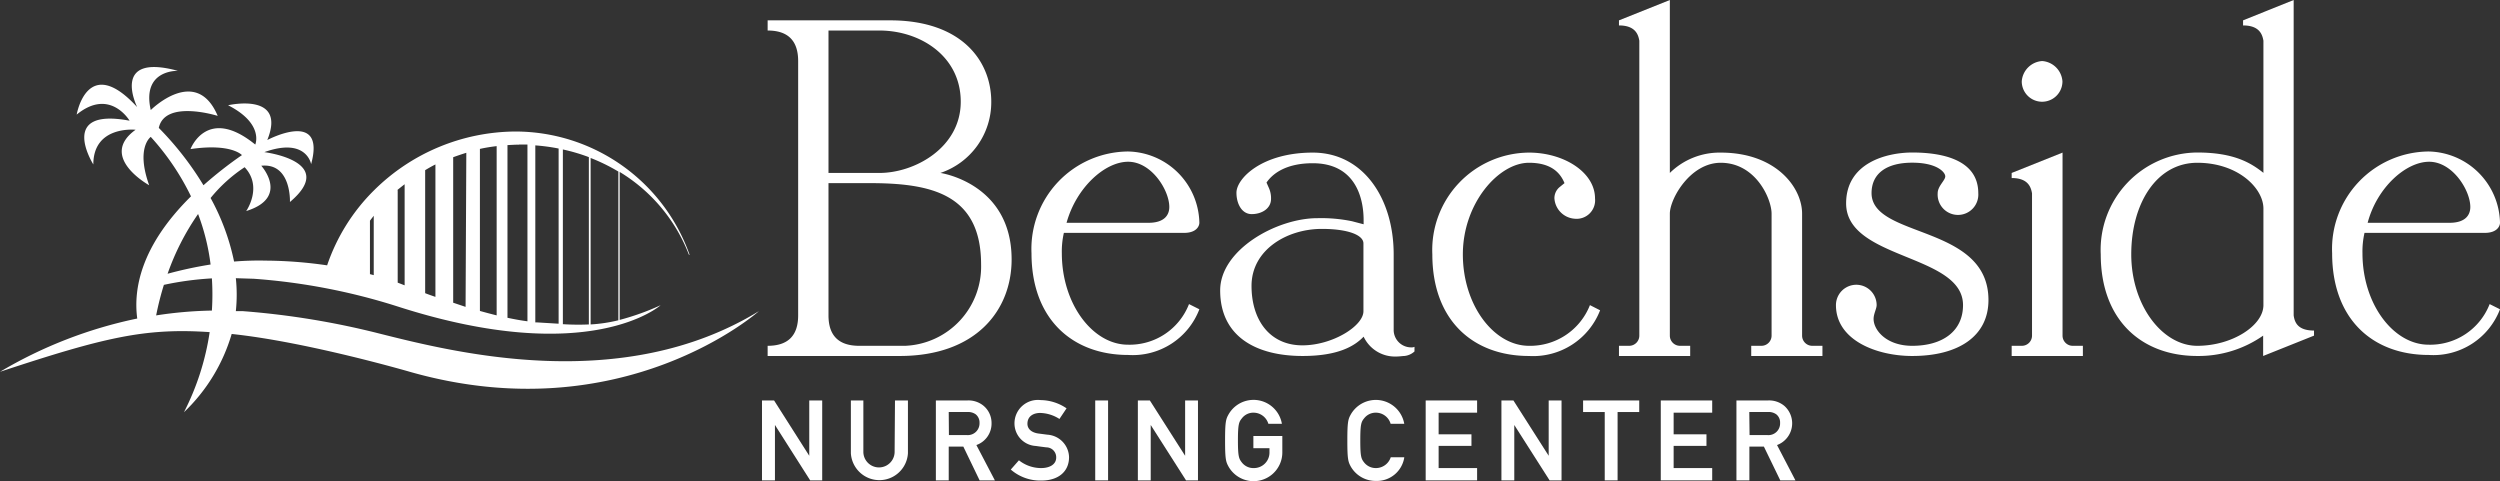 <?xml version="1.0" encoding="UTF-8"?>
<svg xmlns="http://www.w3.org/2000/svg" width="270.31" height="52.01" viewBox="0 0 270.31 52.01">
  <rect x="0" y="0" width="270.31" height="52.01" fill="#333333" stroke="none"/>
  <g id="Layer_2" data-name="Layer 2">
    <g id="Layer_1-2" data-name="Layer 1">
      <g>
        <g>
          <polygon points="87.5 49.28 83.71 43.32 83.7 43.3 82.39 43.3 82.39 51.94 83.79 51.94 83.79 45.95 87.58 51.91 87.6 51.94 88.9 51.94 88.9 43.3 87.5 43.3 87.5 49.28" style="fill: #fff"></polygon>
          <path d="M96.73,48.85a1.69,1.69,0,1,1-3.38,0V43.3H92V49a3.09,3.09,0,0,0,6.17,0V43.3h-1.4Z" style="fill: #fff"></path>
          <path d="M107.21,45.73a2.42,2.42,0,0,0-.87-1.86,2.55,2.55,0,0,0-1.77-.57h-3.38v8.64h1.39V48.29h1.58l1.76,3.65h1.65l-2-3.82A2.46,2.46,0,0,0,107.21,45.73Zm-4.63-1.18h2a1.42,1.42,0,0,1,.92.25,1.14,1.14,0,0,1,.41.93,1.27,1.27,0,0,1-1.4,1.31h-1.91Z" style="fill: #fff"></path>
          <path d="M113.25,47l-1-.13c-.73-.11-1.16-.5-1.16-1.05,0-.86.71-1.17,1.37-1.17a4,4,0,0,1,2.09.65l0,0,.77-1.15,0,0a5.06,5.06,0,0,0-2.8-.89,2.53,2.53,0,0,0-2.83,2.54A2.44,2.44,0,0,0,112,48.22l.5.07.63.08a1.07,1.07,0,0,1,1.07,1.11c0,.69-.64,1.13-1.64,1.13a3.87,3.87,0,0,1-2.39-.84l0,0-.88,1,0,0,0,0a4.85,4.85,0,0,0,3.3,1.19c1.88,0,3-1,3-2.53A2.5,2.5,0,0,0,113.25,47Z" style="fill: #fff"></path>
          <rect x="118.42" y="43.3" width="1.39" height="8.64" style="fill: #fff"></rect>
          <polygon points="128.14 49.28 124.34 43.32 124.33 43.3 123.03 43.3 123.03 51.94 124.42 51.94 124.42 45.95 128.22 51.91 128.23 51.94 129.53 51.94 129.53 43.3 128.14 43.3 128.14 49.28" style="fill: #fff"></polygon>
          <path d="M135.52,48.46h1.74v.39a1.68,1.68,0,0,1-1.7,1.76,1.57,1.57,0,0,1-1.28-.6c-.32-.41-.43-.63-.43-2.39s.11-2,.43-2.39a1.55,1.55,0,0,1,1.28-.61,1.68,1.68,0,0,1,1.58,1.2v0h1.46V45.8a3.11,3.11,0,0,0-5.76-1c-.29.52-.38.79-.38,2.83s.09,2.3.38,2.83a3.11,3.11,0,0,0,5.81-1.52V47.14h-3.13Z" style="fill: #fff"></path>
          <path d="M150.36,49.48a1.69,1.69,0,0,1-1.58,1.13,1.61,1.61,0,0,1-1.28-.6c-.32-.41-.42-.63-.42-2.39s.1-2,.42-2.39a1.58,1.58,0,0,1,1.28-.61,1.66,1.66,0,0,1,1.58,1.2v0h1.47V45.8a3.12,3.12,0,0,0-5.77-1c-.29.52-.38.79-.38,2.83s.09,2.3.38,2.83A3.09,3.09,0,0,0,148.78,52a3,3,0,0,0,3.05-2.5v-.06h-1.46Z" style="fill: #fff"></path>
          <polygon points="154.15 51.94 159.71 51.94 159.71 50.61 155.55 50.61 155.55 48.21 159.1 48.21 159.1 46.96 155.55 46.96 155.55 44.62 159.71 44.62 159.71 43.3 154.15 43.3 154.15 51.94" style="fill: #fff"></polygon>
          <polygon points="167.45 49.28 163.65 43.32 163.64 43.3 162.34 43.3 162.34 51.94 163.73 51.94 163.73 45.95 167.53 51.91 167.54 51.94 168.84 51.94 168.84 43.3 167.45 43.3 167.45 49.28" style="fill: #fff"></polygon>
          <polygon points="171.17 44.55 173.51 44.55 173.51 51.94 174.9 51.94 174.9 44.55 177.24 44.55 177.24 43.3 171.17 43.3 171.17 44.55" style="fill: #fff"></polygon>
          <polygon points="179.57 51.94 185.13 51.94 185.13 50.61 180.96 50.61 180.96 48.21 184.51 48.21 184.51 46.96 180.96 46.96 180.96 44.62 185.13 44.62 185.13 43.3 179.57 43.3 179.57 51.94" style="fill: #fff"></polygon>
          <path d="M192.14,48.12a2.51,2.51,0,0,0,.77-4.25,2.56,2.56,0,0,0-1.77-.57h-3.39v8.64h1.4V48.29h1.57l1.77,3.65h1.64Zm-3-3.57h2a1.4,1.4,0,0,1,.92.25,1.11,1.11,0,0,1,.41.93,1.26,1.26,0,0,1-1.4,1.31h-1.9Z" style="fill: #fff"></path>
        </g>
        <path d="M41,36.06a87,87,0,0,0-14.77-2.42l-.73,0a17,17,0,0,0,0-3.56l1.93.06a67,67,0,0,1,15.57,3C63.83,39.84,71.43,33,71.43,33A27.21,27.21,0,0,1,67,34.59v-16a18,18,0,0,1,7.48,8.93l.07.05,0-.06A20,20,0,0,0,55.71,14.22a21.88,21.88,0,0,0-15.27,6.36h0v0a20.83,20.83,0,0,0-5.07,8.11,47.78,47.78,0,0,0-6.59-.51,33.27,33.27,0,0,0-3.47.1,24.53,24.53,0,0,0-2.54-6.87,16.23,16.23,0,0,1,3.68-3.33c2,2.12.17,4.74.17,4.74,4.73-1.47,1.63-4.9,1.63-4.9,3.27-.33,3.1,3.92,3.1,3.92,5.23-4.41-2.77-5.39-2.77-5.39,4.57-1.64,5.06,1.3,5.06,1.3,1.64-6-4.74-2.61-4.74-2.61,2.13-5.23-4.24-3.76-4.24-3.76,3.92,2,2.94,4.25,2.94,4.25-5.23-4.25-7,.49-7,.49,4.41-.65,5.56.65,5.56.65a43.2,43.2,0,0,0-4.16,3.26,33.5,33.5,0,0,0-4.83-6.2c.66-3.1,6.37-1.3,6.37-1.3C21.2,7,16.3,11.9,16.3,11.9c-1-4.41,2.94-4.24,2.94-4.24-7.35-2-4.41,3.92-4.41,3.92-5.39-5.88-6.54.81-6.54.81,3.6-2.94,5.72.66,5.72.66-7.84-1.47-3.92,4.73-3.92,4.73,0-4.24,4.57-3.75,4.57-3.75-4.08,2.94,1.47,6,1.47,6-1.47-4.08.17-5.23.17-5.23a27,27,0,0,1,4.35,6.43c-5.48,5.41-6.23,10.09-5.81,13.21A48.26,48.26,0,0,0,0,40.2c11.32-3.74,15.69-4.76,22.67-4.29a27.92,27.92,0,0,1-2.78,8.66,19.08,19.08,0,0,0,5.16-8.46c8.18.86,19.26,4.09,19.26,4.09,23,6.56,37.75-6.56,37.75-6.56C67.29,42.69,49.24,38.13,41,36.06Zm9.34-2.88L49,32.73V17c.46-.17.94-.33,1.42-.48ZM51.89,16.1a18,18,0,0,1,1.81-.3V34.1c-.6-.15-1.21-.31-1.81-.48Zm-4.81,16c-.41-.14-.78-.27-1.11-.4V18.4c.36-.22.73-.43,1.11-.62Zm11,2.76-.2,0V15.72a20.65,20.65,0,0,1,2.52.34V35Zm2.78.2V16.16a19.83,19.83,0,0,1,2.81.83V35.08A26.53,26.53,0,0,1,60.83,35.05Zm6-.43a16.68,16.68,0,0,1-3,.45v-18a19.75,19.75,0,0,1,3,1.47Zm-10.74-19c.31,0,.61,0,.91,0V34.74c-.69-.09-1.41-.22-2.16-.38V15.69C55.28,15.67,55.7,15.64,56.12,15.64ZM43.75,19.92V30.85L43,30.56v-10h-.05C43.2,20.35,43.47,20.14,43.75,19.92Zm-3.34,3.41v6.42L40,29.64V23.87C40.13,23.68,40.28,23.51,40.41,23.33Zm-19-.21a23.6,23.6,0,0,1,1.36,5.48,43.83,43.83,0,0,0-4.65,1A26.92,26.92,0,0,1,21.43,23.12Zm-4.53,11a31.52,31.52,0,0,1,.84-3.32,33.48,33.48,0,0,1,5.19-.7,26.93,26.93,0,0,1,0,3.48A44.31,44.31,0,0,0,16.9,34.1Z" style="fill: #fff"></path>
        <g>
          <path d="M109.38,28.05c0,5.5-3.85,10.44-12.1,10.44H83v-1.1q3.3,0,3.3-3.29V6.6q0-3.3-3.3-3.3V2.2H96.24c7.75,0,10.94,4.4,10.94,8.8a8.07,8.07,0,0,1-5.5,7.7S109.38,19.8,109.38,28.05ZM89.58,18.7h5.5c3.85,0,8.8-2.75,8.8-7.7s-4.4-7.7-8.8-7.7h-5.5Zm16.5,9.9c0-7.7-5.5-8.8-12.1-8.8h-4.4V34.1q0,3.28,3.3,3.29h5A8.57,8.57,0,0,0,106.08,28.6Z" style="fill: #fff"></path>
          <path d="M129.68,33.44a7.71,7.71,0,0,1-7.7,4.94c-6,0-10.45-3.85-10.45-11a10.53,10.53,0,0,1,10.45-11,7.87,7.87,0,0,1,7.7,7.7c0,.38-.33,1.1-1.65,1.1h-13a9,9,0,0,0-.22,2.2c0,5.5,3.35,9.89,7.15,9.89a6.89,6.89,0,0,0,6.6-4.39Zm-14.36-9.35h8.86c1.76,0,2.25-.88,2.25-1.71,0-1.81-1.92-4.89-4.45-4.89S116.37,20.29,115.32,24.09Z" style="fill: #fff"></path>
          <path d="M150.91,38.55a3.74,3.74,0,0,1-3.47-2.15c-1,1.05-2.8,2.09-6.6,2.09-5,0-8.91-2.09-8.91-7.09,0-4.4,6.11-7.81,10.51-7.81a16.43,16.43,0,0,1,3.74.33l1.26.33v-.44c0-2.58-1-6.16-5.5-6.16-3,0-4.4,1.21-5,2.09l.22.5a2.74,2.74,0,0,1,.27,1.26c0,1.05-1,1.65-2.09,1.65s-1.65-1.15-1.65-2.31c0-1.54,2.75-4.34,8.25-4.34s8.75,5,8.75,11v8.24a1.89,1.89,0,0,0,1.86,1.82.76.76,0,0,0,.39-.06V38a1.89,1.89,0,0,1-1.1.49C151.67,38.49,151.34,38.55,150.91,38.55Zm-8-13.8c-3.74,0-7.59,2.25-7.59,6.16,0,3.73,2,6.43,5.5,6.43,3.25,0,6.6-2.09,6.6-3.69V26.34C147.44,25.41,145.74,24.75,142.93,24.75Z" style="fill: #fff"></path>
          <path d="M154.87,27.5a10.53,10.53,0,0,1,10.45-11c3.79,0,7.14,2.14,7.14,4.95a2,2,0,0,1-2.19,2.2,2.36,2.36,0,0,1-2.2-2.2,1.55,1.55,0,0,1,.55-1.21l.54-.44c-.43-1.05-1.37-2.2-3.84-2.2-3.3,0-7.15,4.4-7.15,9.9s3.35,9.89,7.15,9.89a6.94,6.94,0,0,0,6.59-4.4l1.1.56a7.76,7.76,0,0,1-7.69,4.94C159.27,38.49,154.87,34.64,154.87,27.5Z" style="fill: #fff"></path>
          <path d="M180.55,18.7a7.66,7.66,0,0,1,5.5-2.2c6,0,8.8,3.79,8.8,6.6V36.29a1.1,1.1,0,0,0,1.1,1.1h1.1v1.1h-7.7v-1.1h1.1a1.1,1.1,0,0,0,1.1-1.1V23.1c0-1.6-1.71-5.5-5.5-5.5-3.3,0-5.5,3.9-5.5,5.5V36.29a1.1,1.1,0,0,0,1.1,1.1h1.1v1.1h-7.7v-1.1h1.1a1.1,1.1,0,0,0,1.1-1.1V4.4c-.11-.61-.38-1.65-2.2-1.65V2.2l5.5-2.2Z" style="fill: #fff"></path>
          <path d="M215,32.44c0,3.91-3.24,6.05-8.24,6.05-3.85,0-8.25-1.7-8.25-5.5a2.2,2.2,0,0,1,4.4,0c0,.39-.33.94-.33,1.49,0,1.21,1.37,2.91,4.18,2.91,3.29,0,5.49-1.59,5.49-4.4,0-5.55-12.64-4.89-12.64-11,0-4.4,4.4-5.5,7.15-5.5s7.14.55,7.14,4.4a2.2,2.2,0,1,1-4.39,0c0-.77.82-1.38.82-1.82s-.88-1.48-3.57-1.48-4.4,1.1-4.4,3.3C202.39,25.79,215,24.25,215,32.44Z" style="fill: #fff"></path>
          <path d="M219.71,20.9c-.11-.61-.38-1.65-2.2-1.65V18.7l5.5-2.2V36.29a1.1,1.1,0,0,0,1.1,1.1h1.1v1.1h-7.7v-1.1h1.1a1.1,1.1,0,0,0,1.1-1.1Zm1.1-14.3A2.37,2.37,0,0,1,223,8.8a2.2,2.2,0,1,1-4.4,0A2.37,2.37,0,0,1,220.81,6.6Z" style="fill: #fff"></path>
          <path d="M237.58,38.49c-6,0-10.44-3.85-10.44-11a10.52,10.52,0,0,1,10.44-11c4,0,5.83,1.15,7.15,2.2V4.4c-.11-.61-.38-1.65-2.2-1.65V2.2L248,0V34.1c.11.82.5,1.64,2.2,1.64v.55l-5.5,2.2v-2.2A12.17,12.17,0,0,1,237.58,38.49Zm7.15-15.94c0-2.2-2.75-4.95-7.15-4.95s-7.14,4.4-7.14,9.9,3.35,9.89,7.14,9.89,7.15-2.2,7.15-4.4Z" style="fill: #fff"></path>
          <path d="M270.31,33.44a7.71,7.71,0,0,1-7.7,4.94c-6.05,0-10.45-3.85-10.45-11a10.53,10.53,0,0,1,10.45-11,7.87,7.87,0,0,1,7.7,7.7c0,.38-.33,1.1-1.65,1.1h-13a9,9,0,0,0-.22,2.2c0,5.5,3.35,9.89,7.15,9.89a6.89,6.89,0,0,0,6.6-4.39ZM256,24.09h8.85c1.76,0,2.25-.88,2.25-1.71,0-1.81-1.92-4.89-4.45-4.89S257,20.29,256,24.09Z" style="fill: #fff"></path>
        </g>
      </g>
    </g>
  </g>
</svg>
